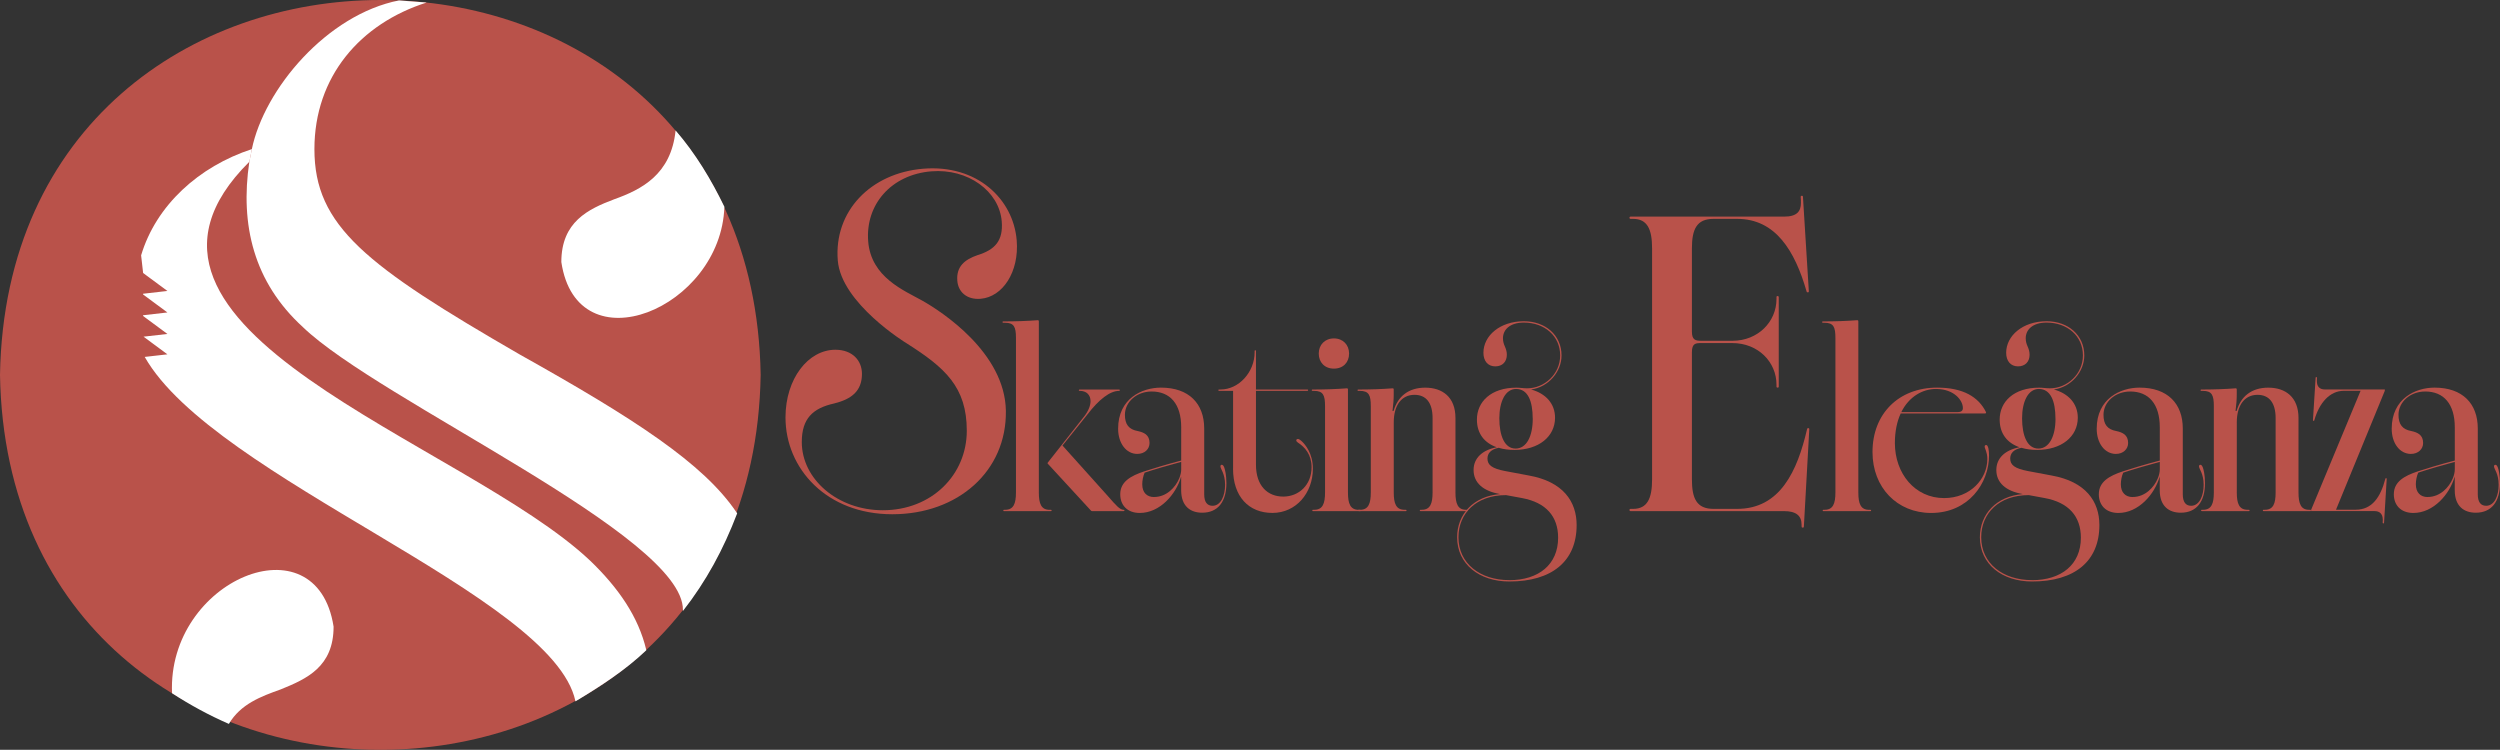 <svg viewBox="0 0 600 179.96" xmlns="http://www.w3.org/2000/svg" id="Layer_2">
  <rect x="0" y="0" width="600" height="179.96" fill="#333333" stroke="none"/>
  <defs>
    <style>
      .cls-1 {
        fill: #b9524a;
      }

      .cls-2 {
        fill: #fff;
      }
    </style>
  </defs>
  <g data-name="Layer_1" id="Layer_1-2">
    <g>
      <path d="M182.56,89.98c-2.05,119.98-180.52,119.97-182.56,0,2.05-119.98,180.52-119.96,182.56,0Z" class="cls-1"></path>
      <path d="M102.39.61c-15.9,5.05-26.93,17.76-26.93,35.19,0,18.46,12.36,27.94,49.28,49.28,27.36,15.31,44.1,26.11,52.04,37.92.05.07.09.14.14.21-3.28,8.61-7.43,16.3-13.02,23.43,0-.08,0-.15,0-.23h0c.27-17.82-72.92-50.28-91.21-67.91-11.78-10.77-15.1-24.51-12.85-39.67l.6-3.02C63.43,21.34,78.49,3.5,95.76.1h0l6.63.51Z" class="cls-2"></path>
      <path d="M173.86,49.64c-3.11-6.41-6.91-12.8-11.72-18.33-1.07,10.56-8.18,14.18-14.72,16.51-6.27,2.37-12.7,5.42-12.7,15.07,3.78,25.37,38.33,11.19,39.13-13.25Z" class="cls-2"></path>
      <path d="M41.29,166.37c4.31,2.82,8.87,5.29,13.64,7.37,2.8-4.77,7.72-6.6,12.43-8.28,6.27-2.54,12.7-5.42,12.7-15.07-4.06-26.14-39.96-11.17-38.77,15.99Z" class="cls-2"></path>
      <path d="M59.84,38.82c-40.57,40.29,51.45,67.01,81.86,95.8,6.7,6.46,11.52,13.37,13.4,21.35,0,.03.01.06.02.08-4.95,4.75-11.1,8.73-17.01,12.28,0-.04-.02-.07-.02-.11-5.49-25.41-86.72-53.31-103.36-82.56l5.45-.62-5.73-4.24,5.73-.65-5.83-4.31-.02-.18,5.85-.67-5.83-4.31-.02-.18,5.85-.67-5.83-4.31-.48-4.24c3.59-12,13.84-21.33,26.59-25.5l-.6,3.02Z" class="cls-2"></path>
    </g>
    <g>
      <g>
        <path d="M240.79,122.51c0-.1.06-.16.16-.16h.29c2.01,0,2.59-1.47,2.59-4.15v-37.07c0-2.68-.45-3.67-2.65-3.67h-.42c-.1,0-.16-.06-.16-.16s.06-.16.16-.16c2.97,0,5.84-.1,8.3-.29.16,0,.26.06.26.26v41.1c0,2.68.57,4.15,2.59,4.15h.32c.1,0,.16.06.16.16s-.06.16-.16.16h-11.27c-.1,0-.16-.06-.16-.16ZM261.8,122.51l-10.35-11.24c-.06-.1-.06-.13,0-.22l8.75-11.11c1.05-1.34,1.53-2.65,1.53-3.67,0-1.47-.96-2.46-2.55-2.46h-.1c-.1,0-.16-.06-.16-.16s.06-.16.16-.16h9.52c.1,0,.16.06.16.16s-.06.16-.16.16h-.03c-2.17,0-4.82,2.04-7.6,5.68l-5.97,7.44,10.98,12.23c1.95,2.24,2.81,3.19,3.7,3.19h.03c.1,0,.16.06.16.16s-.06.16-.19.16h-7.6c-.13,0-.22-.1-.29-.16Z" class="cls-1"></path>
        <path d="M268.86,118.61c0-3,2.52-4.41,5.78-5.49,1.95-.64,5.52-1.72,8.85-2.59v-7.98c0-5.59-2.65-8.59-7.09-8.59-3.61,0-6.42,2.52-6.42,5.59,0,2.3.93,3.51,3.07,3.9,1.47.32,2.84.89,2.84,2.87,0,1.44-1.15,2.62-2.94,2.62-2.65,0-4.6-2.55-4.6-6.04,0-7.28,5.75-9.87,10.28-9.87,6.74,0,10.38,3.86,10.38,9.8v15.81c0,1.88.73,2.75,2.01,2.75,1.95,0,3-2.36,3-5.05s-1.12-3.8-1.12-4.41c0-.22.13-.38.32-.38.22,0,.42.16.61.67.16.45.51,1.72.51,3.77,0,4.37-2.01,7.06-5.81,7.06-2.81,0-5.05-1.53-5.05-5.4v-3.29c-1.21,4.28-5.11,8.75-9.93,8.75-3,0-4.69-1.85-4.69-4.5ZM276.97,119.28c3,0,5.14-2.3,6.04-4.47.32-.77.48-1.53.48-2.14v-1.82c-2.75.73-6.71,1.88-8.78,2.59-.35.8-.57,1.85-.57,2.78,0,2.01,1.12,3.07,2.84,3.07Z" class="cls-1"></path>
        <path d="M295.94,112.48v-18.68h-3.38c-.1,0-.16-.06-.16-.16s.06-.16.16-.16h.38c4.34,0,8.17-4.12,8.17-8.94v-.32c0-.1.06-.16.16-.16s.16.06.16.16v9.26h12.36c.1,0,.16.06.16.16s-.06.16-.16.16h-12.36v17.72c0,5.11,2.81,7.66,6.55,7.66s6.8-2.78,6.8-7.06c0-2.97-1.6-4.82-3.26-5.88-.22-.16-.42-.35-.42-.54s.16-.35.38-.35.45.13.83.45c.93.83,2.78,3,2.78,6.67,0,5.84-4.02,10.63-9.71,10.63s-9.45-3.93-9.45-10.63Z" class="cls-1"></path>
        <path d="M314.94,122.51c0-.1.06-.16.16-.16h.32c2.01,0,2.59-1.47,2.59-4.15v-20.72c0-2.65-.45-3.67-2.65-3.67h-.38c-.1,0-.16-.06-.16-.16s.06-.16.16-.16c2.97,0,5.78-.1,8.24-.29.19,0,.29.06.29.26v24.75c0,2.68.57,4.15,2.59,4.15h.32c.1,0,.16.06.16.16s-.06.16-.16.16h-11.3c-.1,0-.16-.06-.16-.16ZM316.5,84.86c0-2.11,1.47-3.64,3.64-3.64s3.64,1.53,3.64,3.64-1.41,3.61-3.64,3.61-3.64-1.53-3.64-3.61Z" class="cls-1"></path>
        <path d="M325.92,122.51c0-.1.06-.16.16-.16h.32c2.01,0,2.59-1.47,2.59-4.15v-20.72c0-2.65-.45-3.67-2.65-3.67h-.38c-.1,0-.16-.06-.16-.16s.06-.16.16-.16c2.97,0,5.78-.1,8.24-.29.19,0,.29.06.29.26v1.31c0,1.18-.1,2.27-.29,3.86h.26c.99-3.45,3.54-5.59,7.6-5.59s7.25,2.2,7.25,7.28v17.88c0,2.68.57,4.15,2.52,4.15h.32c.1,0,.16.06.16.16s-.06.16-.16.16h-11.24c-.1,0-.16-.06-.16-.16s.06-.16.16-.16h.32c2.01,0,2.59-1.47,2.59-4.15v-17.85c0-3.64-1.53-5.59-4.34-5.59-3.1,0-4.98,2.49-4.98,6.61v16.83c0,2.68.57,4.15,2.59,4.15h.32c.1,0,.16.06.16.16s-.06.16-.16.16h-11.3c-.1,0-.16-.06-.16-.16Z" class="cls-1"></path>
        <path d="M349.71,128.96c0-5.59,3.96-9.87,10.31-10.38l-.13-.03c-3.96-.7-6.23-2.71-6.23-5.75,0-2.84,2.08-4.79,5.56-5.46-2.94-1.02-4.76-3.26-4.76-6.64,0-4.28,3.38-7.66,9.48-7.66.89,0,1.72.16,2.55.16,4.22,0,7.95-3.48,7.95-7.89,0-4.63-3.7-7.89-8.72-7.89-3.38,0-5.01,1.72-5.01,3.77,0,.8.22,1.44.48,2.01.26.61.45,1.18.45,1.95,0,1.63-1.02,2.78-2.78,2.78s-2.84-1.28-2.84-3.26c0-4.09,3.96-7.57,9.71-7.57,5.17,0,9.04,3.35,9.04,8.21,0,3.9-3.13,7.6-7.31,8.17,3.45.93,5.75,3.35,5.75,6.77,0,4.57-3.96,7.73-9.74,7.73-1.37,0-2.65-.16-3.8-.51-1.88.38-2.68,1.34-2.68,2.59,0,1.5,1.02,2.39,4.28,3l5.59,1.05c8.3,1.47,11.53,6.26,11.53,11.91,0,8.69-5.94,13.54-16.16,13.54-7.18,0-12.52-4.15-12.52-10.6ZM362.23,139.24c7.03,0,11.72-3.74,11.72-10.19,0-5.11-2.91-8.46-8.69-9.52l-3.8-.7h-.06c-7.06,0-11.37,4.34-11.37,10.12,0,6.26,5.17,10.28,12.2,10.28ZM367.85,100.47c0-4.25-1.18-7.12-3.99-7.12-2.59,0-4.02,3.07-4.02,7.03,0,4.25,1.28,7.28,3.9,7.28s4.12-2.94,4.12-7.18Z" class="cls-1"></path>
        <path d="M432.38,126.36v-.43c0-2.23-1.41-3.26-4.18-3.26h-36.86c-.16,0-.27-.11-.27-.27s.11-.27.27-.27h.6c3.42,0,4.56-2.5,4.56-7.06v-55.48c0-4.56-1.14-7.06-4.56-7.06h-.6c-.16,0-.27-.11-.27-.27s.11-.27.27-.27h36.86c3.09,0,4.02-1.3,4.02-3.26,0-.54,0-.81-.05-1.47,0-.16.05-.27.27-.27.16,0,.27.05.27.27l1.41,22.64c0,.22-.11.27-.27.27-.11,0-.22-.05-.27-.22-2.82-9.77-7.44-17.42-16.66-17.42h-5.7c-4.02,0-5.16,2.5-5.16,7.06v20.03c0,2.01.92,2.17,2.23,2.17h7.49c6.13,0,10.58-4.56,10.58-10.04v-.43c0-.16.05-.27.27-.27.16,0,.27.11.27.27v21.44c0,.16-.05.27-.27.27s-.27-.11-.27-.27v-.43c0-5.48-4.45-9.99-10.58-9.99h-7.49c-1.3,0-2.23.05-2.23,2.17v30.56c0,4.56,1.14,7.06,5.16,7.06h5.7c10.31,0,14.44-9.07,16.77-19.11.05-.22.11-.27.27-.27s.27.05.27.27l-1.3,23.34c0,.22-.11.27-.27.27-.22,0-.27-.11-.27-.27Z" class="cls-1"></path>
        <path d="M437.43,122.51c0-.1.06-.16.16-.16h.32c2.01,0,2.59-1.47,2.59-4.15v-37.07c0-2.68-.45-3.67-2.65-3.67h-.38c-.1,0-.16-.06-.16-.16s.06-.16.16-.16c2.97,0,5.78-.1,8.24-.29.19,0,.29.06.29.26v41.1c0,2.68.57,4.15,2.59,4.15h.32c.1,0,.16.06.16.16s-.06.16-.16.16h-11.3c-.1,0-.16-.06-.16-.16Z" class="cls-1"></path>
        <path d="M449.4,108.49c0-9.23,6.32-15.46,15.52-15.46,6.23,0,9.96,2.24,11.75,5.94l-.13.26h-20.37c-.86,1.85-1.4,4.25-1.4,7.09,0,7.34,4.82,13.22,11.81,13.22,6.26,0,10.38-4.57,10.38-9.39,0-1.69-.64-2.49-.64-2.97,0-.22.13-.38.35-.38.54,0,.7,1.41.7,2.52,0,6.71-4.98,13.79-13.89,13.79-8.17,0-14.08-6.1-14.08-14.62ZM469.75,98.91c.96,0,1.34-.32,1.34-.99,0-1.82-2.08-4.57-6.45-4.57-3.19,0-6.48,1.82-8.33,5.56h13.44Z" class="cls-1"></path>
        <path d="M475.17,128.96c0-5.59,3.96-9.87,10.31-10.38l-.13-.03c-3.96-.7-6.23-2.71-6.23-5.75,0-2.84,2.08-4.79,5.56-5.46-2.94-1.02-4.76-3.26-4.76-6.64,0-4.28,3.38-7.66,9.48-7.66.89,0,1.72.16,2.55.16,4.22,0,7.95-3.48,7.95-7.89,0-4.63-3.7-7.89-8.72-7.89-3.38,0-5.01,1.72-5.01,3.77,0,.8.22,1.44.48,2.01.26.61.45,1.18.45,1.95,0,1.63-1.02,2.78-2.78,2.78s-2.84-1.28-2.84-3.26c0-4.09,3.96-7.57,9.71-7.57,5.17,0,9.04,3.35,9.04,8.21,0,3.9-3.13,7.6-7.31,8.17,3.45.93,5.75,3.35,5.75,6.77,0,4.57-3.96,7.73-9.74,7.73-1.37,0-2.65-.16-3.8-.51-1.88.38-2.68,1.34-2.68,2.59,0,1.5,1.02,2.39,4.28,3l5.59,1.05c8.3,1.47,11.53,6.26,11.53,11.91,0,8.69-5.94,13.54-16.16,13.54-7.18,0-12.52-4.15-12.52-10.6ZM487.69,139.24c7.03,0,11.72-3.74,11.72-10.19,0-5.11-2.91-8.46-8.69-9.52l-3.8-.7h-.06c-7.06,0-11.37,4.34-11.37,10.12,0,6.26,5.17,10.28,12.2,10.28ZM493.31,100.47c0-4.25-1.18-7.12-3.99-7.12-2.59,0-4.02,3.07-4.02,7.03,0,4.25,1.28,7.28,3.9,7.28s4.12-2.94,4.12-7.18Z" class="cls-1"></path>
        <path d="M503.72,118.61c0-3,2.52-4.41,5.78-5.49,1.95-.64,5.52-1.72,8.85-2.59v-7.98c0-5.59-2.65-8.59-7.09-8.59-3.61,0-6.42,2.52-6.42,5.59,0,2.3.93,3.51,3.07,3.9,1.47.32,2.84.89,2.84,2.87,0,1.44-1.15,2.62-2.94,2.62-2.65,0-4.6-2.55-4.6-6.04,0-7.28,5.75-9.87,10.28-9.87,6.74,0,10.38,3.86,10.38,9.8v15.81c0,1.88.73,2.75,2.01,2.75,1.95,0,3-2.36,3-5.05s-1.12-3.8-1.12-4.41c0-.22.13-.38.32-.38.22,0,.42.16.61.67.16.45.51,1.72.51,3.77,0,4.37-2.01,7.06-5.81,7.06-2.81,0-5.05-1.53-5.05-5.4v-3.29c-1.21,4.28-5.11,8.75-9.93,8.75-3,0-4.69-1.85-4.69-4.5ZM511.83,119.28c3,0,5.14-2.3,6.04-4.47.32-.77.48-1.53.48-2.14v-1.82c-2.75.73-6.71,1.88-8.78,2.59-.35.8-.57,1.85-.57,2.78,0,2.01,1.12,3.07,2.84,3.07Z" class="cls-1"></path>
        <path d="M528.25,122.51c0-.1.06-.16.16-.16h.32c2.01,0,2.59-1.47,2.59-4.15v-20.72c0-2.65-.45-3.67-2.65-3.67h-.38c-.1,0-.16-.06-.16-.16s.06-.16.16-.16c2.97,0,5.78-.1,8.24-.29.19,0,.29.06.29.26v1.31c0,1.18-.1,2.27-.29,3.86h.26c.99-3.45,3.54-5.59,7.6-5.59s7.25,2.2,7.25,7.28v17.88c0,2.68.57,4.15,2.52,4.15h.32c.1,0,.16.06.16.16s-.06.16-.16.16h-11.24c-.1,0-.16-.06-.16-.16s.06-.16.16-.16h.32c2.01,0,2.59-1.47,2.59-4.15v-17.85c0-3.64-1.53-5.59-4.34-5.59-3.1,0-4.98,2.49-4.98,6.61v16.83c0,2.68.57,4.15,2.59,4.15h.32c.1,0,.16.06.16.16s-.06.16-.16.16h-11.3c-.1,0-.16-.06-.16-.16Z" class="cls-1"></path>
        <path d="M571.84,125.47c.03-.35.03-.45.03-.7,0-1.4-.7-2.11-2.01-2.11h-15.2v-.13c0-.1,0-.13.03-.22l11.85-28.52h-3.99c-3.38,0-5.91,2.84-7.12,7.09-.03.1-.06.13-.19.13-.06,0-.13-.03-.13-.16l.64-10.19c0-.13.06-.16.16-.16.13,0,.16.06.16.16l-.03.77c0,1.28.61,2.04,1.92,2.04h14.4v.16c0,.1,0,.13-.03.22l-11.69,28.48h4.73c3.8,0,5.91-2.81,7.12-7.44.03-.1.06-.13.16-.13s.16.03.16.16l-.64,10.54c0,.13-.06.16-.16.16-.13,0-.16-.06-.16-.16Z" class="cls-1"></path>
        <path d="M574.52,118.61c0-3,2.52-4.41,5.78-5.49,1.95-.64,5.52-1.72,8.85-2.59v-7.98c0-5.59-2.65-8.59-7.09-8.59-3.61,0-6.42,2.52-6.42,5.59,0,2.3.93,3.51,3.07,3.9,1.47.32,2.84.89,2.84,2.87,0,1.44-1.15,2.62-2.94,2.62-2.65,0-4.6-2.55-4.6-6.04,0-7.28,5.75-9.87,10.28-9.87,6.74,0,10.38,3.86,10.38,9.8v15.81c0,1.88.73,2.75,2.01,2.75,1.95,0,3-2.36,3-5.05s-1.12-3.8-1.12-4.41c0-.22.13-.38.32-.38.22,0,.42.16.61.67.16.45.51,1.72.51,3.77,0,4.37-2.01,7.06-5.81,7.06-2.81,0-5.05-1.53-5.05-5.4v-3.29c-1.21,4.28-5.11,8.75-9.93,8.75-3,0-4.69-1.85-4.69-4.5ZM582.63,119.28c3,0,5.14-2.3,6.04-4.47.32-.77.48-1.53.48-2.14v-1.82c-2.75.73-6.71,1.88-8.78,2.59-.35.8-.57,1.85-.57,2.78,0,2.01,1.12,3.07,2.84,3.07Z" class="cls-1"></path>
      </g>
      <path d="M221.27,72.11c-4.26-2.39-12.19-5.55-12.9-14.12-.73-8.91,5.54-16.08,15.14-16.87,8.82-.72,16.32,4.78,16.91,12.03.37,4.55-1.57,6.78-5.75,8.06-3.21,1.1-5.2,2.79-4.91,6.22.21,2.6,2.25,4.55,5.58,4.28,5.29-.43,9.29-6.43,8.67-14.02-.82-9.99-9.58-18.25-22.41-17.2-12.68,1.04-21.5,10.24-20.53,22.04.84,10.28,16.4,19.79,16.4,19.79,9.33,5.9,14.56,10.53,14.56,21.06s-8.36,19.08-20.16,19.08c-10.83,0-19.44-7.46-19.44-16.37,0-5.6,2.59-8.12,7.82-9.27,4.03-1.02,6.62-2.89,6.62-7.1,0-3.19-2.29-5.78-6.38-5.78-6.5,0-11.97,6.92-11.97,16.25,0,12.28,9.87,23.23,25.63,23.23s27.49-10.35,27.26-24.85c-.22-13.96-15.48-23.85-20.14-26.46Z" class="cls-1"></path>
    </g>
  </g>
</svg>